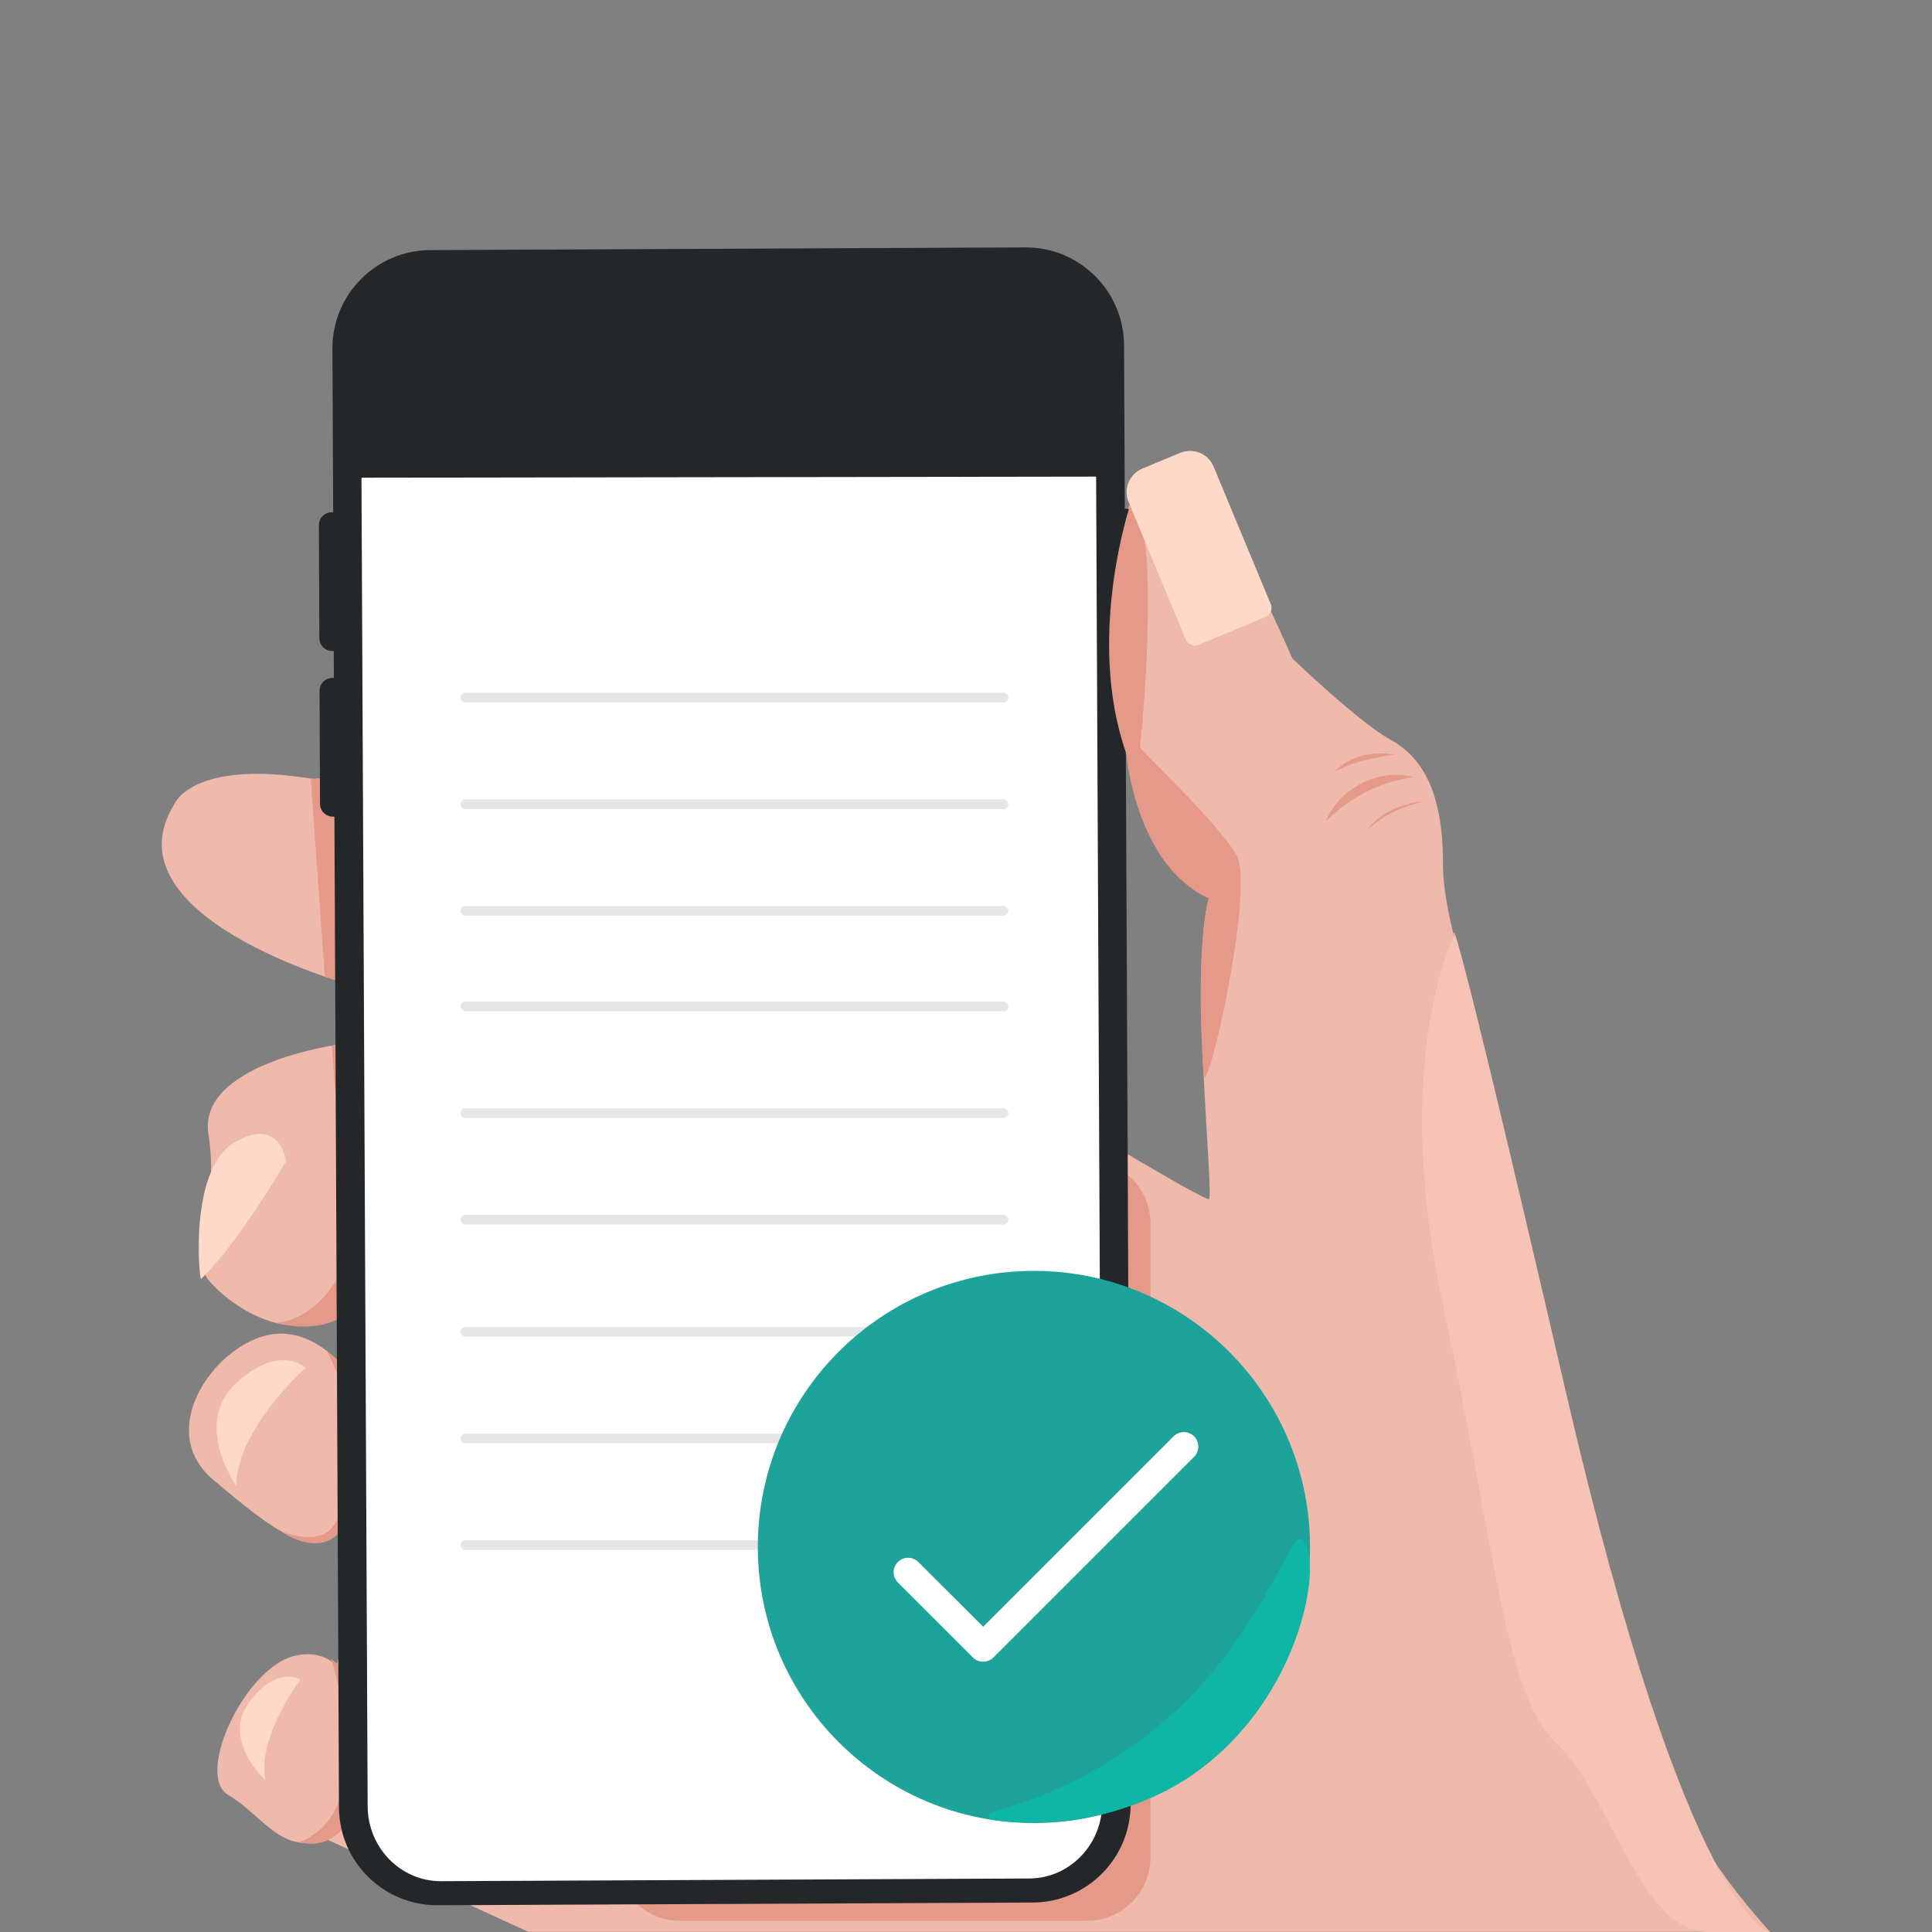 <?xml version="1.0" encoding="utf-8"?>
<!-- Generator: Adobe Illustrator 26.5.2, SVG Export Plug-In . SVG Version: 6.00 Build 0)  -->
<svg version="1.1" id="Livello_1" xmlns="http://www.w3.org/2000/svg" xmlns:xlink="http://www.w3.org/1999/xlink" x="0px" y="0px"
	 viewBox="0 0 200 200" style="enable-background:new 0 0 200 200;" xml:space="preserve">
<rect x="0" y="0" width="200" height="200" fill="#808080" stroke="none"/>
<style type="text/css">
	.st0{fill:#FFFFFF;}
	.st1{fill:#E59989;}
	.st2{fill:#EFB9AB;}
	.st3{fill:#F7C3B5;}
	.st4{fill:#FFD9C7;}
	.st5{fill:#24272A;}
	.st6{opacity:0.29;fill:none;stroke:#ABABAB;stroke-linecap:round;stroke-linejoin:round;stroke-miterlimit:10;}
	.st7{fill:#1DA399;}
	.st8{fill:none;stroke:#FFFFFF;stroke-width:3;stroke-linecap:round;stroke-linejoin:round;stroke-miterlimit:10;}
	.st9{fill:#0FB5A5;}
	.st10{fill:#E89D86;}
</style>
<g>
	<g>
		<line class="st0" x1="49.68" y1="195.03" x2="57.03" y2="197.34"/>
		<path class="st1" d="M44.19,118.2"/>
		<path class="st1" d="M141.11,78.81"/>
		<path class="st2" d="M116.6,52.99c0,0,3.06-6.74,6.23-4.72c3.17,2.02,10.96,19.9,10.96,19.9s6.92,6.63,10.1,8.37
			c3.17,1.73,5.48,5.19,5.48,12.69s4.62,16.59,5.19,26.32c0.26,4.32,1.59,9.69,3,14.31c2.07,6.79,3.24,13.8,3.38,20.89
			c0.26,12.73,10.52,36.49,22.3,49.23H54.68l-23.86-10.95l4.22-17.33l81.74-52.19c0,0,7.77,4.62,8.36,4.62
			c0.59,0-2.03-23.94,0-31.15C125.13,92.99,111.24,84.25,116.6,52.99z"/>
		<g>
			<path class="st1" d="M137.26,85.01c1.37-3.39,5.48-5.55,9.04-4.57C142.79,80.95,139.83,82.51,137.26,85.01L137.26,85.01z"/>
		</g>
		<g>
			<path class="st1" d="M138.13,79.91c1.54-1.67,4.08-2.19,6.25-1.78C142.17,78.44,140.09,78.82,138.13,79.91L138.13,79.91z"/>
		</g>
		<g>
			<path class="st1" d="M141.5,85.98c1.3-1.83,3.58-2.79,5.76-3.01C145.14,83.54,143.05,84.4,141.5,85.98L141.5,85.98z"/>
		</g>
		<path class="st3" d="M150.52,96.9c0,0-6.62,12.82-1.14,38.21c5.48,25.38,6.35,40.45,11.83,45.47c5.48,5.02,8.46,19.43,15.67,19.43
			h6.38c0,0-8.49-1.22-21.18-55.99C149.38,89.24,150.52,96.9,150.52,96.9z"/>
		<path class="st1" d="M112.53,120.09H70.4c-3.62,0-6.56,2.94-6.56,6.56v65.63c0,3.62,2.94,6.56,6.56,6.56h42.13
			c3.62,0,6.56-2.94,6.56-6.56v-65.63C119.09,123.02,116.15,120.09,112.53,120.09z"/>
		<g>
			<path class="st2" d="M34.74,108.18c0,0-14.31,2.02-13.16,9.23c1.15,7.21-1.86,12.69-0.07,15s9.14,8.08,14.55,2.31
				c5.42-5.77,0-15.87,0-15.87L34.74,108.18z"/>
			<path class="st4" d="M20.81,132.39c-0.17,0.16-1.3-11.32,3.46-14.13s5.34,1.95,5.34,1.95S24.63,128.79,20.81,132.39z"/>
			<path class="st1" d="M34.35,108.24l0.81,10.96c0,0,2.13,9.76-0.69,13.85c-2.82,4.09-6.05,3.86-6.05,3.86s8.58,2.67,10.05-5.59
				c1.47-8.27-2.09-12.88-2.09-12.88l-1.65-10.25L34.35,108.24z"/>
		</g>
		<g>
			<path class="st2" d="M35.91,141.96c0,0-3.72-5.33-9.01-3.53s-10.64,9.88-4.8,14.78s11.1,9.34,13.81,4.24
				C38.62,152.35,35.91,141.96,35.91,141.96z"/>
			<path class="st4" d="M24.44,153.79c0,0-4.54-6.42,0-10.6c4.54-4.18,7.21-1.59,7.21-1.59S24.58,147.8,24.44,153.79z"/>
			<path class="st1" d="M33.82,139.84c0,0,5.76,10.29,0.76,18.03c-1.54,2.38-5.53,0.62-5.53,0.62s5.39,4,7.35-2.2
				c2.09-6.59-0.02-12.73-0.49-14.33C35.69,141.2,33.82,139.84,33.82,139.84z"/>
		</g>
		<g>
			<path class="st2" d="M36.83,176.29c0,0-1-6.06-6.24-4.9c-5.24,1.15-10.43,12.4-6.97,14.42s5.52,6.19,9.81,4.62
				C37.72,188.85,36.83,176.29,36.83,176.29z"/>
			<path class="st4" d="M27.46,184.27c0,0-4.54-4.12-1.68-8.03c2.85-3.91,5.33-2.37,5.33-2.37S26.62,179.71,27.46,184.27z"/>
			<path class="st1" d="M34.27,171.72c0,0,5.31,15.75-3.29,18.97c0,0,4.49,1.63,6.16-4.91c1.06-4.16,1.03-8.05,0.08-10.61
				C36.67,173.71,36.04,173.19,34.27,171.72L34.27,171.72z"/>
		</g>
		<g>
			<path class="st2" d="M36.1,101.89c0,0-25.27-6.98-18.06-18.64c0,0,2.31-5.88,19.33-1.56C37.78,94.29,36.1,101.89,36.1,101.89z"/>
			<polygon class="st1" points="40.89,103.09 33.63,101.1 32.16,80.6 40.89,80.36 			"/>
		</g>
		<g>
			<g>
				<path class="st5" d="M116.6,52.66l-0.16,0l-0.08-16.93c-0.03-5.61-4.6-10.14-10.21-10.12l-61.62,0.28
					c-5.61,0.03-10.14,4.6-10.12,10.21l0.08,16.93l-0.16,0c-0.73,0-1.32,0.6-1.32,1.33l0.05,11.71c0,0.73,0.6,1.32,1.33,1.32l0.16,0
					l0.01,2.79l-0.16,0c-0.73,0-1.32,0.6-1.32,1.33l0.05,11.71c0,0.73,0.6,1.32,1.33,1.32l0.16,0l0.47,102.57
					c0.03,5.61,4.6,10.14,10.21,10.12l61.62-0.28c5.61-0.03,10.14-4.6,10.12-10.21l-0.51-112.55l0.16,0c0.73,0,1.32-0.6,1.32-1.33
					l-0.09-18.9C117.93,53.25,117.34,52.66,116.6,52.66z"/>
				<path class="st0" d="M37.42,49.57l0.64,137.42c0.02,4.3,3.43,7.77,7.61,7.75l60.89-0.28c4.18-0.02,7.55-3.52,7.54-7.82
					l-0.63-137.3l-76.03,0.11c0,0,0,0,0,0"/>
			</g>
			<g>
				<g>
					<line class="st6" x1="48.18" y1="72.21" x2="103.88" y2="72.21"/>
					<line class="st6" x1="48.18" y1="83.25" x2="103.88" y2="83.25"/>
					<line class="st6" x1="48.18" y1="94.29" x2="103.88" y2="94.29"/>
				</g>
				<g>
					<line class="st6" x1="48.18" y1="104.19" x2="103.88" y2="104.19"/>
					<line class="st6" x1="48.18" y1="115.23" x2="103.88" y2="115.23"/>
					<line class="st6" x1="48.18" y1="126.26" x2="103.88" y2="126.26"/>
				</g>
				<g>
					<line class="st6" x1="48.18" y1="137.87" x2="103.88" y2="137.87"/>
					<line class="st6" x1="48.18" y1="148.91" x2="103.88" y2="148.91"/>
					<line class="st6" x1="48.18" y1="159.95" x2="103.88" y2="159.95"/>
				</g>
			</g>
		</g>
		<path class="st1" d="M117.03,52.16c0,0-4.68,13.81-0.44,25.83c0,0,0.94,11.55,8.54,15.01c0,0-1.43,4.33-0.55,18.17
			c0.22,3.38,5.36-19.13,3.44-22.6c-1.92-3.46-10.11-10.96-10.01-11.25C118.12,77.03,120.34,53.65,117.03,52.16z"/>
		<path class="st4" d="M131,63.87l-6.92,2.88c-0.52,0.22-1.12-0.03-1.33-0.55l-5.92-14.24c-0.56-1.35,0.08-2.89,1.42-3.45l3.93-1.63
			c1.35-0.56,2.89,0.08,3.45,1.42l5.92,14.24C131.76,63.05,131.52,63.65,131,63.87z"/>
	</g>
	<g>
		<circle class="st7" cx="107.03" cy="160.14" r="28.58"/>
		<polyline class="st8" points="94.01,162.76 101.78,170.52 122.55,149.75 		"/>
		<path class="st9" d="M102.62,187.61c-0.42,0.12-0.38,0.72,0.05,0.78c6.29,0.91,14.49-0.37,20.59-4.53
			c11.78-8.03,13.84-22.99,11.49-24.54C132.92,158.13,128.36,180.47,102.62,187.61z"/>
	</g>
	<path class="st10" d="M128.75,0"/>
</g>
</svg>
